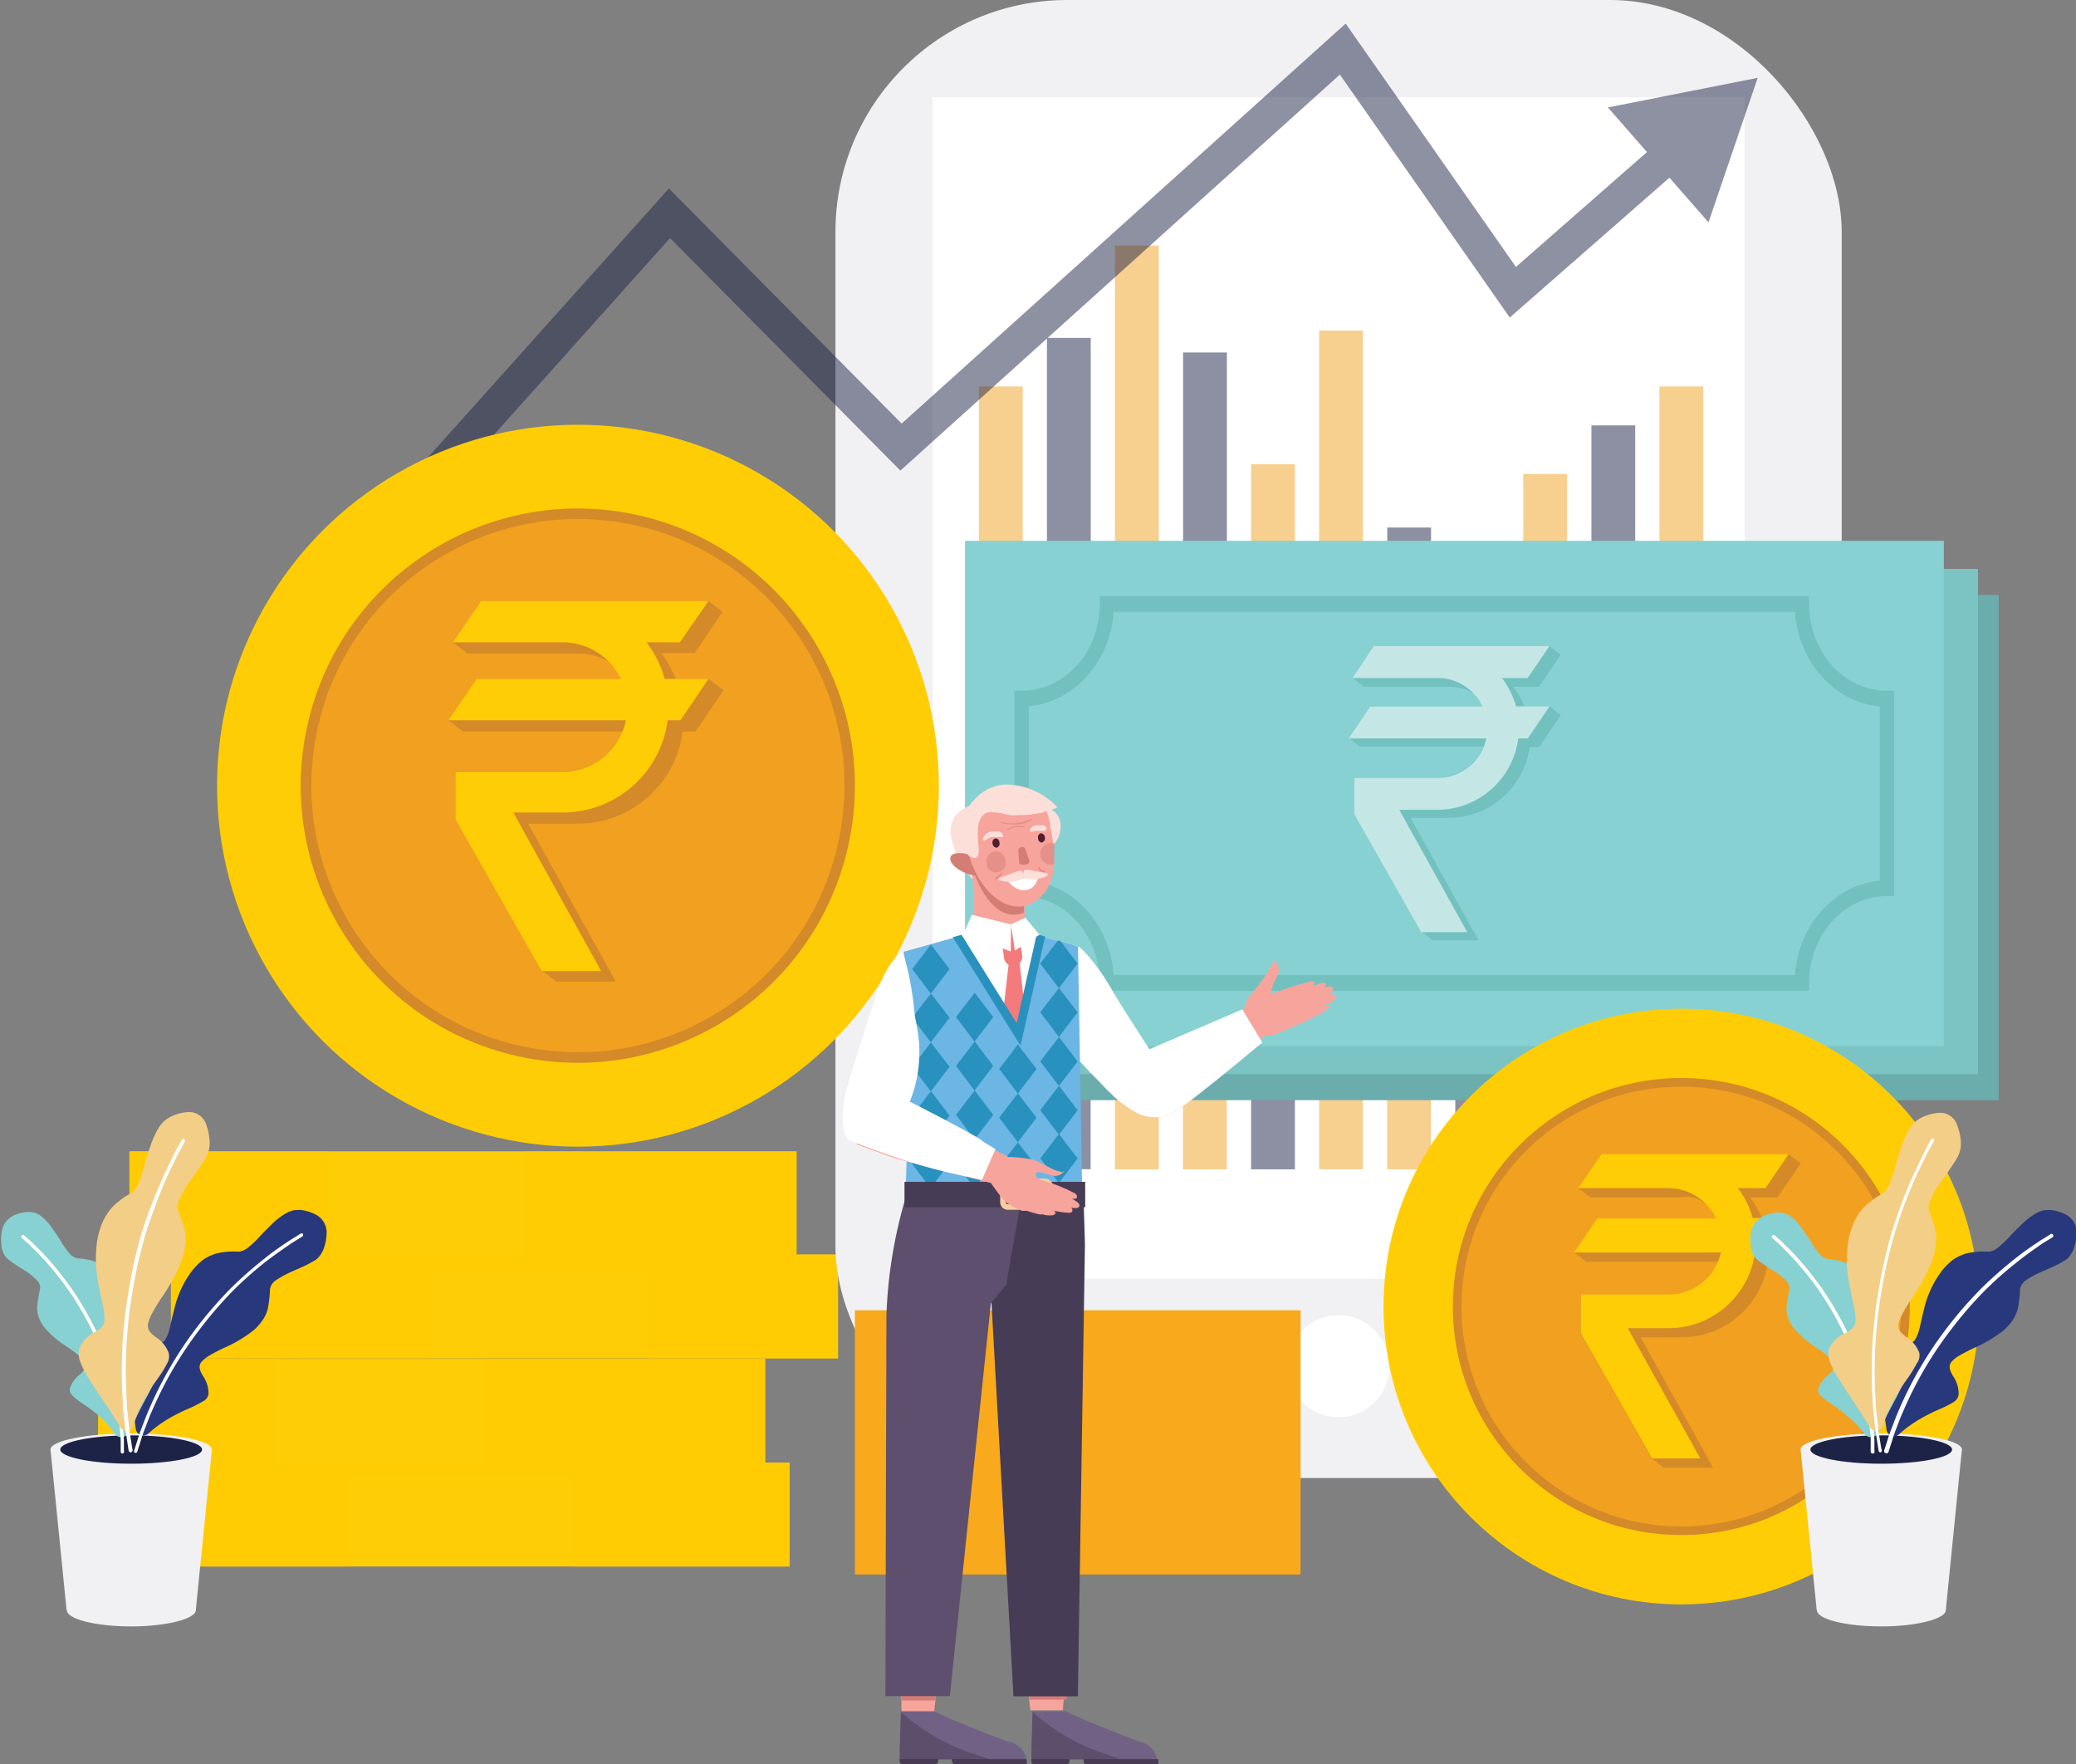 <svg xmlns="http://www.w3.org/2000/svg" viewBox="0 0 161.17 136.94"><rect x="0" y="0" width="161.17" height="136.94" fill="#808080" stroke="none"/><defs><style>.cls-1{isolation:isolate;}.cls-2,.cls-3,.cls-4{fill:#ffcd05;}.cls-18,.cls-3,.cls-4,.cls-7,.cls-8{opacity:0.5;}.cls-3{mix-blend-mode:screen;}.cls-4{mix-blend-mode:multiply;}.cls-5{fill:#f1f1f3;}.cls-6{fill:#fff;}.cls-21,.cls-7{fill:#f1a11f;}.cls-19,.cls-8{fill:#1d2346;}.cls-9{fill:#6bacac;}.cls-10{fill:#5a9997;}.cls-11{fill:#a2c2c0;}.cls-12{fill:#7cc3c3;}.cls-13{fill:#67b0ae;}.cls-14{fill:#b6d9d8;}.cls-15{fill:#88d1d2;}.cls-16{fill:#72c1bf;}.cls-17{fill:#c4e7e6;}.cls-20{fill:#d48a28;}.cls-22{fill:#f8a91c;}.cls-23{fill:#28387c;}.cls-24{fill:#f3ce87;}.cls-25{fill:#fddfd9;}.cls-26{fill:#f7a49d;}.cls-27{fill:#d47d75;}.cls-28{fill:#4f1e30;}.cls-29{fill:#f37b7c;}.cls-30{fill:#6bb6e5;}.cls-31{fill:#f8cd9f;}.cls-32{fill:#2991bd;}.cls-33{fill:#473c56;}.cls-34{fill:#5d4f6d;}.cls-35{fill:#716285;}.cls-36{fill:#473c54;}</style></defs><g class="cls-1"><g id="Layer_2" data-name="Layer 2"><g id="Layer_1-2" data-name="Layer 1"><rect class="cls-2" x="9.51" y="113.53" width="51.79" height="8.07"/><rect class="cls-3" x="9.51" y="113.53" width="17.75" height="8.07"/><rect class="cls-4" x="44.3" y="113.53" width="17" height="8.07"/><rect class="cls-2" x="7.62" y="105.48" width="51.79" height="8.07"/><rect class="cls-3" x="7.62" y="105.48" width="13.74" height="8.07"/><rect class="cls-4" x="37.59" y="105.48" width="21.82" height="8.07"/><rect class="cls-2" x="13.27" y="97.38" width="51.79" height="8.07"/><rect class="cls-3" x="13.27" y="97.38" width="20.25" height="8.07"/><rect class="cls-4" x="50.33" y="97.38" width="14.73" height="8.07"/><rect class="cls-2" x="10.05" y="89.37" width="51.79" height="8.07"/><rect class="cls-3" x="10.05" y="89.37" width="15.43" height="8.07"/><rect class="cls-4" x="40.83" y="89.37" width="21.01" height="8.07"/><rect class="cls-4" x="9.51" y="113.53" width="49.71" height="1.2"/><rect class="cls-4" x="13.27" y="97.44" width="48.57" height="1.25"/><rect class="cls-5" x="64.86" width="78.12" height="114.73" rx="18"/><rect class="cls-6" x="58.07" y="21.89" width="91.71" height="63.03" transform="translate(157.33 -50.52) rotate(90)"/><rect class="cls-7" x="76" y="30" width="3.4" height="20.38"/><rect class="cls-8" x="81.28" y="26.23" width="3.4" height="24.15"/><rect class="cls-7" x="86.56" y="19.06" width="3.4" height="31.32"/><rect class="cls-8" x="91.85" y="27.36" width="3.4" height="23.02"/><rect class="cls-7" x="97.13" y="36.04" width="3.4" height="14.34"/><rect class="cls-7" x="102.41" y="25.66" width="3.4" height="24.72"/><rect class="cls-8" x="107.7" y="40.95" width="3.4" height="9.44"/><rect class="cls-7" x="112.98" y="43.78" width="3.4" height="6.6"/><rect class="cls-7" x="118.26" y="36.8" width="3.4" height="13.59"/><rect class="cls-8" x="123.55" y="33.02" width="3.4" height="17.36"/><rect class="cls-7" x="128.83" y="30" width="3.4" height="20.38"/><rect class="cls-7" x="128.83" y="70.39" width="3.4" height="20.38" transform="translate(261.06 161.15) rotate(180)"/><rect class="cls-8" x="123.55" y="66.61" width="3.4" height="24.15" transform="translate(250.49 157.38) rotate(180)"/><rect class="cls-7" x="118.26" y="59.44" width="3.4" height="31.32" transform="translate(239.93 150.21) rotate(180)"/><rect class="cls-8" x="112.98" y="67.74" width="3.4" height="23.02" transform="translate(229.36 158.51) rotate(180)"/><rect class="cls-7" x="107.7" y="76.42" width="3.4" height="14.34" transform="translate(218.79 167.19) rotate(180)"/><rect class="cls-7" x="102.41" y="66.05" width="3.4" height="24.72" transform="translate(208.22 156.81) rotate(180)"/><rect class="cls-8" x="97.13" y="81.33" width="3.4" height="9.44" transform="translate(197.66 172.1) rotate(180)"/><rect class="cls-7" x="91.85" y="84.16" width="3.4" height="6.6" transform="translate(187.09 174.93) rotate(180)"/><rect class="cls-7" x="86.56" y="77.18" width="3.4" height="13.59" transform="translate(176.52 167.95) rotate(180)"/><rect class="cls-8" x="81.28" y="73.41" width="3.4" height="17.36" transform="translate(165.95 164.17) rotate(180)"/><rect class="cls-7" x="76" y="70.39" width="3.4" height="20.38" transform="translate(155.39 161.15) rotate(180)"/><circle class="cls-6" cx="103.92" cy="106.05" r="3.96"/><rect class="cls-9" x="79.18" y="46.18" width="75.99" height="39.22"/><path class="cls-10" d="M144.71,81.11H89.64V80.5c0-3.72-2.72-6.74-6.06-6.74H83V57.82h.55c3.34,0,6.06-3,6.06-6.74v-.61h55.07v.61c0,3.72,2.71,6.74,6,6.74h.55V73.76h-.55c-3.34,0-6,3-6,6.74Zm-54-1.23h52.91c.26-3.9,3.07-7,6.58-7.33V59c-3.51-.3-6.32-3.43-6.58-7.34H90.72c-.27,3.91-3.08,7-6.59,7.34V72.55C87.64,72.85,90.45,76,90.72,79.88Z"/><path class="cls-10" d="M124.55,59h-1.94a6.18,6.18,0,0,0-.87-1.52h2L125.43,55l-.88-.67H110.91l-1.69,2.48.88.68h6.61a3.8,3.8,0,0,1,1.87.48,3.86,3.86,0,0,1,.74,1h-8.71l-1.7,2.48.89.68h9.6a3.87,3.87,0,0,1-3.57,2.39h-6.46v2.84l5.19,9.14.89.67H119l-5.28-9.5h3A6.34,6.34,0,0,0,123,62.19h.73l1.69-2.49Z"/><path class="cls-11" d="M120.86,56.83h2l1.69-2.48H110.91l-1.69,2.48h6.61a3.88,3.88,0,0,1,3.49,2.2h-8.71l-1.7,2.48h10.7a3.87,3.87,0,0,1-3.78,3.07h-6.46v2.84l5.19,9.14h3.57l-5.28-9.5h3a6.35,6.35,0,0,0,6.24-5.55h.74L124.55,59H122A6.3,6.3,0,0,0,120.86,56.83Z"/><rect class="cls-12" x="77.57" y="44.16" width="75.99" height="39.22"/><path class="cls-13" d="M143.1,79.09H88v-.61c0-3.72-2.72-6.74-6.06-6.74h-.55V55.8H82c3.34,0,6.06-3,6.06-6.74v-.61H143.1v.61c0,3.72,2.72,6.74,6.06,6.74h.55V71.74h-.55c-3.34,0-6.06,3-6.06,6.74Zm-54-1.22H142c.27-3.91,3.08-7,6.59-7.34V57c-3.51-.3-6.32-3.43-6.59-7.33H89.12c-.27,3.9-3.08,7-6.59,7.33V70.53C86,70.83,88.85,74,89.12,77.87Z"/><path class="cls-13" d="M122.94,57H121a6.18,6.18,0,0,0-.87-1.52h2L123.83,53l-.89-.67H109.3l-1.69,2.48.88.68h6.61A3.8,3.8,0,0,1,117,56a3.86,3.86,0,0,1,.74,1H109l-1.69,2.48.88.68h9.61a3.88,3.88,0,0,1-3.58,2.39h-6.45V65.4l5.2,9.14.88.67h3.57l-5.28-9.5h3a6.33,6.33,0,0,0,6.24-5.54h.74l1.69-2.48Z"/><path class="cls-14" d="M119.25,54.81h2l1.69-2.48H109.3l-1.69,2.48h6.61a3.88,3.88,0,0,1,3.49,2.2H109l-1.69,2.48H118a3.87,3.87,0,0,1-3.79,3.07h-6.45V65.4l5.2,9.14h3.56L111.24,65h3a6.36,6.36,0,0,0,6.24-5.55h.73L122.94,57h-2.59A6.5,6.5,0,0,0,119.25,54.81Z"/><rect class="cls-15" x="74.92" y="41.98" width="75.99" height="39.22"/><path class="cls-16" d="M140.45,76.91H85.38V76.3c0-3.72-2.72-6.74-6.06-6.74h-.55V53.62h.55c3.34,0,6.06-3,6.06-6.74v-.61h55.07v.61c0,3.72,2.71,6.74,6.05,6.74h.55V69.56h-.55c-3.34,0-6.05,3-6.05,6.74Zm-54-1.22h52.9c.27-3.91,3.08-7,6.59-7.33V54.83c-3.51-.3-6.32-3.43-6.59-7.33H86.46c-.27,3.9-3.08,7-6.59,7.33V68.36C83.38,68.65,86.19,71.78,86.46,75.69Z"/><path class="cls-16" d="M120.29,54.83h-1.94a6.18,6.18,0,0,0-.87-1.52h2l1.69-2.49-.88-.67H106.65L105,52.63l.88.68h6.61a3.82,3.82,0,0,1,1.87.48,3.76,3.76,0,0,1,.73,1h-8.71l-1.69,2.49.89.67h9.6a3.87,3.87,0,0,1-3.58,2.39h-6.45v2.84l5.19,9.14.89.67h3.56l-5.28-9.5h3A6.35,6.35,0,0,0,118.75,58h.73l1.69-2.48Z"/><path class="cls-17" d="M116.6,52.63h2l1.69-2.48H106.65L105,52.63h6.6a3.86,3.86,0,0,1,3.49,2.2h-8.71l-1.69,2.49h10.7a3.86,3.86,0,0,1-3.79,3.06h-6.45v2.84l5.19,9.14h3.57l-5.28-9.5h3a6.35,6.35,0,0,0,6.24-5.54h.74l1.69-2.49h-2.6A6.48,6.48,0,0,0,116.6,52.63Z"/><g class="cls-18"><polygon class="cls-19" points="25.25 48.37 23.28 46.6 51.93 14.63 70 32.88 104.47 1.83 117.69 20.72 129.17 10.66 130.91 12.65 117.21 24.65 104.02 5.79 69.9 36.53 52.02 18.48 25.25 48.37"/><polygon class="cls-19" points="132.64 17.26 136.46 6.04 124.83 8.34 132.64 17.26"/></g><circle class="cls-2" cx="130.53" cy="101.42" r="23.12"/><circle class="cls-20" cx="130.53" cy="101.42" r="17.74"/><circle class="cls-21" cx="130.53" cy="101.42" r="17.07"/><path class="cls-20" d="M138.86,94.58h-2.07a6.56,6.56,0,0,0-.93-1.63H138l1.8-2.65-.94-.71H124.33l-1.81,2.64.94.72h7a2.46,2.46,0,0,1,2.77,1.63H124l-1.8,2.64.94.72h10.24a4.13,4.13,0,0,1-3.81,2.54h-6.88v3l5.54,9.73.94.72H133l-5.63-10.12h3.24a6.77,6.77,0,0,0,6.65-5.9H138l1.8-2.65Z"/><path class="cls-2" d="M134.92,92.23h2.14l1.8-2.64H124.33l-1.81,2.64h7a4.11,4.11,0,0,1,3.71,2.35H124l-1.8,2.64h11.4a4.13,4.13,0,0,1-4,3.26h-6.88v3l5.54,9.73H132l-5.63-10.11h3.24a6.77,6.77,0,0,0,6.64-5.91h.79l1.8-2.64h-2.77A6.65,6.65,0,0,0,134.92,92.23Z"/><rect class="cls-22" x="66.37" y="101.71" width="34.6" height="20.51"/><circle class="cls-2" cx="44.87" cy="60.99" r="28.02"/><circle class="cls-20" cx="44.87" cy="60.99" r="21.51" transform="translate(-24.43 91.52) rotate(-77.44)"/><circle class="cls-21" cx="44.87" cy="60.99" r="20.69" transform="translate(-24.64 91.02) rotate(-77.03)"/><path class="cls-20" d="M55,52.7H52.45a8.16,8.16,0,0,0-1.12-2h2.59l2.18-3.2L55,46.66H37.35l-2.19,3.2,1.14.87h8.54a5,5,0,0,1,2.41.62,5.07,5.07,0,0,1,1,1.35H37l-2.19,3.21,1.14.87h12.4a5,5,0,0,1-4.61,3.08H35.36v3.67l6.7,11.8,1.15.87h4.6L41,63.94h3.92A8.21,8.21,0,0,0,53,56.78h1l2.18-3.21Z"/><path class="cls-2" d="M50.19,49.86h2.59L55,46.66H37.35l-2.19,3.2H43.7a5,5,0,0,1,4.5,2.84H37l-2.19,3.21H48.59a5,5,0,0,1-4.89,4H35.36v3.67l6.7,11.8h4.61L39.85,63.07h3.92a8.21,8.21,0,0,0,8.06-7.16h1L55,52.7H51.6A8.22,8.22,0,0,0,50.19,49.86Z"/><polygon class="cls-5" points="15.2 125 5.17 125 3.92 112.52 16.45 112.52 15.2 125"/><path class="cls-5" d="M16.45,112.52c0-.69-2.81-1.25-6.27-1.25s-6.26.56-6.26,1.25,2.81,1.26,6.26,1.26S16.45,113.21,16.45,112.52Z"/><path class="cls-19" d="M15.69,112.52c0-.6-2.47-1.1-5.51-1.1s-5.5.5-5.5,1.1,2.47,1.1,5.5,1.1S15.69,113.13,15.69,112.52Z"/><path class="cls-5" d="M15.2,125c0-.69-2.25-1.25-5-1.25s-5,.56-5,1.25,2.25,1.25,5,1.25S15.2,125.65,15.2,125Z"/><path class="cls-23" d="M16.19,108.21a2.42,2.42,0,0,0-.43-1.4c-.22-.38-.39-.71-.14-1.07a2.37,2.37,0,0,1,.68-.54c.3-.18.67-.37,1.07-.56a10.39,10.39,0,0,0,2.32-1.38,3.93,3.93,0,0,0,.74-.85,2.67,2.67,0,0,0,.36-.82,9.43,9.43,0,0,0,.17-1.52,1,1,0,0,1,.43-.67,7,7,0,0,1,1-.57c.37-.18.77-.34,1.14-.51a8.16,8.16,0,0,0,1-.54,1.6,1.6,0,0,0,.37-.41,1.89,1.89,0,0,0,.24-.47,3.76,3.76,0,0,0,.21-1.06,1.56,1.56,0,0,0-.82-1.55,3.39,3.39,0,0,0-1.06-.35,2.41,2.41,0,0,0-.6,0,1.87,1.87,0,0,0-.59.2,5,5,0,0,0-1.05.77c-.35.33-.69.67-1,1a7.21,7.21,0,0,1-.9.87,1.39,1.39,0,0,1-.8.38,5.91,5.91,0,0,0-1.69.13,3.68,3.68,0,0,0-1,.45,5,5,0,0,0-1,1,7.84,7.84,0,0,0-1.32,2.94c-.14.48-.23.94-.32,1.33a3.13,3.13,0,0,1-.33.91c-.24.43-.62.43-1.08.43a2.16,2.16,0,0,0-1.55.47,1.24,1.24,0,0,0-.36.84A6.36,6.36,0,0,0,9.89,107c.06.54.19,1.15.31,1.8s.25,1.37.34,2.1a.59.59,0,0,0,1,.36,9.41,9.41,0,0,1,1.64-1.19,14.63,14.63,0,0,1,1.49-.74,8.49,8.49,0,0,0,1.06-.54A.78.78,0,0,0,16.19,108.21Z"/><path class="cls-6" d="M10.5,112.78a.14.14,0,0,1-.08-.19l.28-.88c.08-.29.2-.62.35-1s.3-.82.51-1.28A29.79,29.79,0,0,1,15.31,103a33.31,33.31,0,0,1,2.61-3,31,31,0,0,1,2.6-2.29c.78-.64,1.49-1.1,2-1.44l.79-.49a.15.15,0,0,1,.21,0,.16.16,0,0,1-.06.21l-.78.48c-.48.34-1.18.8-2,1.43a28.72,28.72,0,0,0-2.57,2.27,31.2,31.2,0,0,0-2.59,3,29.62,29.62,0,0,0-3.71,6.33c-.21.46-.36.89-.51,1.27s-.27.71-.35,1l-.28.87A.15.15,0,0,1,10.5,112.78Z"/><path class="cls-15" d="M12,105.92a2,2,0,0,0-1.36-.71c-.44-.08-.8-.15-.92-.57a2.7,2.7,0,0,1-.08-.87c0-.36.05-.79,0-1.25a6.53,6.53,0,0,0-.53-2.89,4,4,0,0,0-.73-1A3,3,0,0,0,7.58,98,5.2,5.2,0,0,0,6,97.68a1.18,1.18,0,0,1-.66-.45,5.56,5.56,0,0,1-.64-.93c-.22-.35-.47-.71-.72-1.06a3.6,3.6,0,0,0-.39-.47,2.89,2.89,0,0,0-.42-.38,1.38,1.38,0,0,0-.5-.25,2,2,0,0,0-.55-.06,3.44,3.44,0,0,0-1,.24,1.72,1.72,0,0,0-1,1.39,3.86,3.86,0,0,0,0,1,1.7,1.7,0,0,0,.11.47,1.11,1.11,0,0,0,.24.41,2.67,2.67,0,0,0,.35.31l.42.29c.29.2.62.38.91.58a4.74,4.74,0,0,1,.73.63.78.78,0,0,1,.23.66,9.55,9.55,0,0,0-.22,1.4,2,2,0,0,0,.11.76,2.94,2.94,0,0,0,.46.84,7.84,7.84,0,0,0,1.8,1.52,10.14,10.14,0,0,1,.86.64,2,2,0,0,1,.5.57c.14.36-.11.61-.42.91a2.29,2.29,0,0,0-.79,1.11c0,.2.05.38.26.57a7,7,0,0,0,.86.65,13,13,0,0,1,1.21.92A7.68,7.68,0,0,1,8.9,111.3a.62.62,0,0,0,1.06-.08c.28-.62.62-1.21.89-1.75s.58-1.06.79-1.51a6,6,0,0,0,.45-1.22A1,1,0,0,0,12,105.92Z"/><path class="cls-6" d="M9.51,112.83a.14.14,0,0,1-.14-.14l0-.8a8.9,8.9,0,0,0-.07-.93c0-.36-.07-.76-.14-1.19a22.76,22.76,0,0,0-1.86-6.17,23.57,23.57,0,0,0-1.68-3,23.88,23.88,0,0,0-1.82-2.39C3.2,97.51,2.66,97,2.3,96.64l-.6-.54a.13.13,0,1,1,.18-.2l.61.54c.36.37.91.88,1.49,1.56a24.68,24.68,0,0,1,1.85,2.43,24,24,0,0,1,1.69,3,22.63,22.63,0,0,1,1.88,6.25c.08.44.11.84.15,1.2s.06.68.07.94c0,.52,0,.82,0,.82A.14.14,0,0,1,9.51,112.83Z"/><path class="cls-24" d="M13.09,105a2.51,2.51,0,0,0-1-1.21c-.36-.28-.66-.52-.6-1a3,3,0,0,1,.37-.93c.19-.36.44-.76.72-1.18a13.84,13.84,0,0,0,1.49-2.76,5.2,5.2,0,0,0,.31-1.29,3.86,3.86,0,0,0,0-1A10.93,10.93,0,0,0,13.82,94a1.33,1.33,0,0,1,.11-.91,7.77,7.77,0,0,1,.63-1.13c.26-.4.57-.8.84-1.19l.38-.58a4.44,4.44,0,0,0,.31-.55,1.92,1.92,0,0,0,.17-.61,2.41,2.41,0,0,0,0-.6A4.45,4.45,0,0,0,16,87.26a1.39,1.39,0,0,0-1.47-.93,3.49,3.49,0,0,0-1.16.3,2.43,2.43,0,0,0-.57.35,2.41,2.41,0,0,0-.46.53,5.18,5.18,0,0,0-.33.62,7,7,0,0,0-.3.73c-.17.51-.33,1-.48,1.54a11.5,11.5,0,0,1-.44,1.36,1.89,1.89,0,0,1-.57.83,6.4,6.4,0,0,0-1.49,1.1,4.54,4.54,0,0,0-.68,1,6.17,6.17,0,0,0-.49,1.52,9.77,9.77,0,0,0,.12,3.63c.09.55.22,1.06.31,1.5a4.21,4.21,0,0,1,.12,1.08c0,.57-.37.77-.78,1a2.36,2.36,0,0,0-1.17,1.28,1.59,1.59,0,0,0,.07,1,6.8,6.8,0,0,0,.7,1.36c.3.51.69,1.07,1.1,1.68s.85,1.27,1.28,2a.56.56,0,0,0,1.06-.12,10.84,10.84,0,0,1,.9-2.08c.34-.6.67-1.12,1-1.56a9.34,9.34,0,0,0,.71-1.15A1.08,1.08,0,0,0,13.09,105Z"/><path class="cls-6" d="M10.14,112.74c-.07,0-.14-.06-.16-.16l-.16-1.06c0-.17-.06-.35-.09-.56l-.07-.66c-.05-.47-.11-1-.13-1.58a36.39,36.39,0,0,1,.46-8.54,37.12,37.12,0,0,1,1-4.45A36.08,36.08,0,0,1,12.39,92c.44-1.08.9-1.94,1.19-2.56l.52-.94a.14.14,0,1,1,.24.14l-.51.93c-.29.61-.75,1.47-1.19,2.54s-.91,2.34-1.35,3.72a38.62,38.62,0,0,0-1,4.42,36.28,36.28,0,0,0-.45,8.47c0,.58.08,1.11.13,1.57l.07.66c0,.2.06.39.08.55l.16,1A.17.17,0,0,1,10.14,112.74Z"/><polygon class="cls-5" points="151.06 125 141.04 125 139.79 112.52 152.31 112.52 151.06 125"/><path class="cls-5" d="M152.31,112.52c0-.69-2.8-1.25-6.26-1.25s-6.26.56-6.26,1.25,2.8,1.26,6.26,1.26S152.31,113.21,152.31,112.52Z"/><path class="cls-19" d="M151.55,112.52c0-.6-2.46-1.1-5.5-1.1s-5.5.5-5.5,1.1,2.46,1.1,5.5,1.1S151.55,113.13,151.55,112.52Z"/><path class="cls-5" d="M151.06,125c0-.69-2.24-1.25-5-1.25s-5,.56-5,1.25,2.24,1.25,5,1.25S151.06,125.65,151.06,125Z"/><path class="cls-23" d="M152.06,108.21a2.43,2.43,0,0,0-.44-1.4c-.21-.38-.39-.71-.14-1.07a2.29,2.29,0,0,1,.69-.54c.3-.18.67-.37,1.07-.56a10.39,10.39,0,0,0,2.32-1.38,4.23,4.23,0,0,0,.74-.85,2.9,2.9,0,0,0,.35-.82,8.42,8.42,0,0,0,.17-1.52,1.06,1.06,0,0,1,.44-.67,6.27,6.27,0,0,1,1-.57c.37-.18.78-.34,1.14-.51a7.63,7.63,0,0,0,1-.54,1.4,1.4,0,0,0,.36-.41,1.63,1.63,0,0,0,.25-.47,4.62,4.62,0,0,0,.21-1.06,1.57,1.57,0,0,0-.82-1.55,3.39,3.39,0,0,0-1.06-.35,2.41,2.41,0,0,0-.6,0,1.87,1.87,0,0,0-.59.2,5.06,5.06,0,0,0-1.06.77c-.34.33-.69.67-1,1a8,8,0,0,1-.9.87,1.39,1.39,0,0,1-.81.38,6,6,0,0,0-1.69.13,3.77,3.77,0,0,0-1,.45,4.78,4.78,0,0,0-1,1,7.86,7.86,0,0,0-1.33,2.94c-.13.48-.22.94-.31,1.33a3.45,3.45,0,0,1-.33.91c-.25.43-.63.43-1.09.43a2.13,2.13,0,0,0-1.54.47,1.29,1.29,0,0,0-.37.84,7.05,7.05,0,0,0,.08,1.39c.07.54.19,1.15.31,1.8s.26,1.37.35,2.1a.58.58,0,0,0,1,.36,9.46,9.46,0,0,1,1.65-1.19,14.55,14.55,0,0,1,1.48-.74,8,8,0,0,0,1.07-.54A.8.8,0,0,0,152.06,108.21Z"/><path class="cls-6" d="M146.37,112.78c-.08,0-.11-.1-.09-.19l.28-.88c.09-.29.21-.62.36-1s.3-.82.51-1.28a29.79,29.79,0,0,1,3.75-6.39,31.79,31.79,0,0,1,2.61-3,32.6,32.6,0,0,1,2.59-2.29c.79-.64,1.5-1.1,2-1.44l.79-.49a.14.14,0,0,1,.2,0,.16.16,0,0,1,0,.21l-.79.48c-.47.34-1.17.8-1.95,1.43a28.72,28.72,0,0,0-2.57,2.27,31.2,31.2,0,0,0-2.59,3,29.2,29.2,0,0,0-3.71,6.33c-.21.46-.37.89-.51,1.27a10.24,10.24,0,0,0-.35,1l-.28.87A.16.16,0,0,1,146.37,112.78Z"/><path class="cls-15" d="M147.84,105.92a2,2,0,0,0-1.36-.71c-.44-.08-.8-.15-.93-.57a2.74,2.74,0,0,1-.07-.87c0-.36,0-.79,0-1.25a6.53,6.53,0,0,0-.53-2.89,4,4,0,0,0-.73-1,3,3,0,0,0-.81-.56,5.2,5.2,0,0,0-1.55-.35,1.14,1.14,0,0,1-.66-.45,5.56,5.56,0,0,1-.64-.93c-.23-.35-.47-.71-.72-1.06a3.6,3.6,0,0,0-.39-.47,2.89,2.89,0,0,0-.42-.38,1.38,1.38,0,0,0-.5-.25,2.06,2.06,0,0,0-.55-.06,3.37,3.37,0,0,0-1,.24,1.71,1.71,0,0,0-1.06,1.39,4.34,4.34,0,0,0,0,1,1.71,1.71,0,0,0,.12.47,1,1,0,0,0,.24.41,2.15,2.15,0,0,0,.35.31l.42.29c.28.2.61.38.9.58a4.85,4.85,0,0,1,.74.63.81.81,0,0,1,.23.66,9.55,9.55,0,0,0-.22,1.4,2,2,0,0,0,.11.76,2.52,2.52,0,0,0,.46.84A8,8,0,0,0,141,104.6a8.75,8.75,0,0,1,.86.64,2.09,2.09,0,0,1,.51.57c.14.36-.11.61-.42.91a2.37,2.37,0,0,0-.8,1.11.62.62,0,0,0,.26.57,9,9,0,0,0,.86.65,11.78,11.78,0,0,1,1.21.92,7.32,7.32,0,0,1,1.26,1.33.63.63,0,0,0,1.07-.08c.28-.62.61-1.21.89-1.75s.58-1.06.78-1.51a6.12,6.12,0,0,0,.46-1.22A1,1,0,0,0,147.84,105.92Z"/><path class="cls-6" d="M145.38,112.83a.15.15,0,0,1-.15-.14l0-.8c0-.26,0-.57-.06-.93s-.07-.76-.15-1.19a22.56,22.56,0,0,0-5.36-11.58c-.57-.68-1.11-1.18-1.46-1.55l-.61-.54a.14.14,0,0,1,0-.19.13.13,0,0,1,.2,0l.61.54c.36.37.91.88,1.48,1.56a23.22,23.22,0,0,1,1.85,2.43,24.06,24.06,0,0,1,1.7,3,23,23,0,0,1,1.88,6.25,12,12,0,0,1,.14,1.2,9.27,9.27,0,0,1,.07.94c0,.52,0,.82,0,.82A.13.13,0,0,1,145.38,112.83Z"/><path class="cls-24" d="M149,105a2.51,2.51,0,0,0-1-1.21c-.37-.28-.67-.52-.61-1a3.31,3.31,0,0,1,.38-.93,11.74,11.74,0,0,1,.72-1.18,14.37,14.37,0,0,0,1.49-2.76,5.14,5.14,0,0,0,.3-1.29,3.17,3.17,0,0,0,0-1,9.85,9.85,0,0,0-.51-1.61,1.33,1.33,0,0,1,.11-.91,7.9,7.9,0,0,1,.64-1.13c.26-.4.57-.8.83-1.19l.39-.58a4.44,4.44,0,0,0,.31-.55,2.22,2.22,0,0,0,.17-.61,3,3,0,0,0,0-.6,4.92,4.92,0,0,0-.28-1.13,1.39,1.39,0,0,0-1.48-.93,3.5,3.5,0,0,0-1.15.3,2.43,2.43,0,0,0-.57.35,2.17,2.17,0,0,0-.46.53c-.12.19-.23.4-.34.62a5.29,5.29,0,0,0-.29.73c-.17.51-.34,1-.48,1.54a9.85,9.85,0,0,1-.45,1.36,1.74,1.74,0,0,1-.57.83,6.57,6.57,0,0,0-1.48,1.1,4.54,4.54,0,0,0-.68,1,6.17,6.17,0,0,0-.49,1.52,9.56,9.56,0,0,0,.12,3.63c.09.55.22,1.06.31,1.5a4.21,4.21,0,0,1,.12,1.08c0,.57-.37.77-.78,1A2.36,2.36,0,0,0,142,104.7a1.58,1.58,0,0,0,.06,1,7.48,7.48,0,0,0,.71,1.36c.29.51.69,1.07,1.09,1.68s.86,1.27,1.28,2a.56.56,0,0,0,1.06-.12,10.84,10.84,0,0,1,.91-2.08c.34-.6.67-1.12,1-1.56a10.47,10.47,0,0,0,.7-1.15A1,1,0,0,0,149,105Z"/><path class="cls-6" d="M146,112.74a.16.16,0,0,1-.16-.16l-.17-1.06c0-.17-.06-.35-.08-.56l-.07-.66c-.05-.47-.11-1-.14-1.58a36.94,36.94,0,0,1,.46-8.54,41.41,41.41,0,0,1,1-4.45c.44-1.39.9-2.68,1.36-3.75s.9-1.94,1.2-2.56.51-.94.51-.94a.18.18,0,0,1,.21-.09.18.18,0,0,1,0,.23l-.52.93c-.29.61-.74,1.47-1.18,2.54a37.91,37.91,0,0,0-1.35,3.72,38.62,38.62,0,0,0-1,4.42,36.33,36.33,0,0,0-.46,8.47c0,.58.09,1.11.14,1.57l.07.66c0,.2.05.39.08.55l.16,1A.17.17,0,0,1,146,112.74Z"/><path class="cls-25" d="M75.87,62.38s-2.17.32-2.07,2.29a6.33,6.33,0,0,0,1.75,3.62l.21-2.63Z"/><path class="cls-25" d="M81.84,65.51l0,0a2.87,2.87,0,0,1-.25.3l-.07-.36-.25-1.18h0L81,63.14l-.09-.46v0l.22,0h0a1.41,1.41,0,0,1,1.19,1.13A2.16,2.16,0,0,1,81.84,65.51Z"/><path class="cls-26" d="M81.25,63,75.5,65.29l-.58.23h0A4.1,4.1,0,0,1,75,63.12l.12-.27a3.49,3.49,0,0,1,3.73-1.75A3.16,3.16,0,0,1,81,62.45l.1.17.08.21Z"/><path class="cls-26" d="M80.7,73.1a1.1,1.1,0,0,1,.37,1.63l0,0c-.51.68-1.71,1.66-4.21,1a5.88,5.88,0,0,1-2-1A1.1,1.1,0,0,1,74.89,73a1.45,1.45,0,0,0,.6-.67,24.44,24.44,0,0,0,0-4.24c0-.45-.13-1.35-.13-1.35l4.19,2.11s0,1.11,0,2c0,.53,0,.82,0,.94C79.55,72.34,80.14,72.8,80.7,73.1Z"/><path class="cls-27" d="M76.78,67.69c-.15.37-.94.42-1.77.1s-1.33-.85-1.22-1.25.94-.42,1.76-.1S76.93,67.31,76.78,67.69Z"/><path class="cls-27" d="M79.5,68.85s0,1.11,0,2a2.09,2.09,0,0,1-.86.16c-2.17-.1-3.19-3.77-3.19-3.77Z"/><path class="cls-26" d="M81.84,66.55l0,.28s0,.11,0,.16,0,.08,0,.12v0a4,4,0,0,1-.09.48,1.16,1.16,0,0,1,0,.18c0,.07,0,.13-.05.2a3.12,3.12,0,0,1-2.11,2.36h-.07c-1.34.27-2.76-.73-3.66-2.39-.06-.1-.11-.2-.16-.3l-.07-.16h0c-.07-.15-.13-.29-.19-.44s-.17-.5-.25-.77v-.07a0,0,0,0,1,0,0c0-.11-.06-.22-.08-.33s0-.24-.07-.36h0a7.9,7.9,0,0,0,.27-1.19c0-.11,0-.22.08-.32a2.36,2.36,0,0,1,.2-.5,2,2,0,0,1,.38-.47c.85-.8,2.24-.71,3.53-.61a5.62,5.62,0,0,0,1.61,0l.1.17,0,.06.06.15s0,.08,0,.12l0,.09c.09.28.18.58.26.87v0a.43.43,0,0,1,0,.11s0,.11,0,.16.06.25.08.35c.06.31.11.62.14.92v.06h0a4.15,4.15,0,0,1,0,.49Z"/><path class="cls-27" d="M79.45,67.11l.24,0a.27.27,0,0,0,.22-.31l-.31-.92a.25.25,0,0,0-.31-.12h0a.29.29,0,0,0-.24.26l.08,1C79.14,67.08,79.29,67.15,79.45,67.11Z"/><path class="cls-28" d="M77.06,65.49a.33.33,0,0,0,.33.31.33.33,0,0,0,.2-.4c0-.2-.18-.34-.32-.31S77,65.29,77.06,65.49Z"/><path class="cls-25" d="M77.83,64.73a.28.28,0,0,0-.06-.06.62.62,0,0,0-.19-.12l-.14,0a.45.45,0,0,0-.16,0,.6.6,0,0,0-.19,0,.58.58,0,0,0-.18,0,.67.67,0,0,0-.18.07l-.15.1-.12.12-.08.12a.3.3,0,0,0-.06.11l0,.09a.24.24,0,0,0,0,.08l.07,0,.07,0a.33.33,0,0,1,.1-.06l.11-.07.12-.07.13-.06.13,0a.7.7,0,0,1,.14,0l.14,0h.55Z"/><path class="cls-25" d="M81.25,64.31l0-.06a.69.69,0,0,0-.15-.13l-.11-.06-.14,0-.16,0a.49.49,0,0,0-.17,0l-.16,0-.14.07-.12.09-.08.1a.24.24,0,0,0-.06.09.25.25,0,0,0,0,.07l0,.07.07,0,.07,0,.09,0,.1-.05.11,0,.12,0,.12,0,.12,0H81l.17,0Z"/><path class="cls-28" d="M80.59,65.07c0,.19.15.34.3.33a.33.33,0,0,0,.23-.39.34.34,0,0,0-.31-.33A.32.32,0,0,0,80.59,65.07Z"/><path class="cls-6" d="M80.63,67.94A4.31,4.31,0,0,1,78,68s.53,1.12,1.52,1.1S80.63,67.94,80.63,67.94Z"/><path class="cls-25" d="M75.55,66.58a1.18,1.18,0,0,1-.51-.32L75,65.89l-.06-.36c.1-.11.18-.93.36-1.55l0,0a1.69,1.69,0,0,0,.62.43v.08C75.87,65.55,76.26,66.76,75.55,66.58Z"/><path class="cls-25" d="M77.64,68.35a2.61,2.61,0,0,0,1.82-.16s0-.62-.26-.6-1,.37-1.57.54A.11.11,0,0,0,77.64,68.35Z"/><path class="cls-25" d="M81.28,68a2.62,2.62,0,0,1-1.82.16s-.13-.62.15-.64,1.09.18,1.64.26A.12.12,0,0,1,81.28,68Z"/><path class="cls-25" d="M75.89,64.44l-.39.85-.43.92s0,0,0-.06a3.39,3.39,0,0,1-.14-2.93l.18-.37A1.24,1.24,0,0,0,75.25,64l0,0A1.69,1.69,0,0,0,75.89,64.44Z"/><path class="cls-25" d="M81.17,62.83h0c-.7-.56-1.32.34-2.16.44s-1-.21-2.13-.22-1,2-1,2l-.7-.76h0A3.84,3.84,0,0,1,75,63.12l.12-.27a3.49,3.49,0,0,1,3.73-1.75A3.16,3.16,0,0,1,81,62.45l.1.17Z"/><g class="cls-18"><path class="cls-27" d="M78.68,64a4.55,4.55,0,0,1-1-.12l0-.09a3.38,3.38,0,0,0,2.39-.24l.06.08A2.51,2.51,0,0,1,78.68,64Z"/><path class="cls-27" d="M78.22,64.46l-.06-.08a1.81,1.81,0,0,1,1.39-.22l0,.09A1.66,1.66,0,0,0,78.22,64.46Z"/></g><path class="cls-27" d="M77.26,68.26l0-.09a.85.85,0,0,0,.42-.38l.08,0A1,1,0,0,1,77.26,68.26Z"/><path class="cls-27" d="M81.14,67.68a.52.52,0,0,1-.53-.34l.09,0,0,0,0,0a.44.44,0,0,0,.44.28Z"/><path class="cls-25" d="M78.34,63.21a7.23,7.23,0,0,0,3.76-.53,5.51,5.51,0,0,0-3.91-1.78c-2.46,0-3.48,2.6-3.48,2.6l.56.51,1.3-1.15Z"/><g class="cls-18"><path class="cls-27" d="M76.57,67a.76.76,0,1,0,1.49-.25.76.76,0,0,0-.87-.65A.78.78,0,0,0,76.57,67Z"/></g><g class="cls-18"><path class="cls-27" d="M81.84,66.55l0,.28s0,.11,0,.16,0,.08,0,.12l-.11,0a.84.84,0,0,1-.27-1.66.72.72,0,0,1,.41,0h0a4.15,4.15,0,0,1,0,.49Z"/></g><path class="cls-26" d="M96.48,79.23a3.08,3.08,0,0,1,.15-1.09A3.14,3.14,0,0,1,97.27,77a12.93,12.93,0,0,0,1.66-2.45.93.93,0,0,1,.21,1.21c-.22.49-.66,1.45-.41,1.39h0a25.12,25.12,0,0,1,3.15-1,.2.2,0,0,1,.17.09c0,.1-.08.23-.08.23l.07,0,.1,0h0c.26-.11.66-.26.77-.13s-.09.35-.1.36l.14-.07h0l0,0c.18-.06.42-.11.5,0a.26.26,0,0,1,0,.24h0a.25.25,0,0,1,0,.07,1,1,0,0,1-.33.25,2.84,2.84,0,0,1,.31,0,.51.51,0,0,1,.3.09h0a.11.11,0,0,1,0,.09c0,.2-.23.37-.49.5h0l-.09,0-.38.15-.06,0h.32c.08,0,.15,0,.17.1.13.38-3.71,2-4.36,2.23a1.62,1.62,0,0,1-.86,0L97,79.69l-.45-.25S96.49,79.36,96.48,79.23Z"/><path class="cls-6" d="M82.49,80.15c.21,1.28,2,2.91,3.09,4.07.16.17.32.34.49.5l.33.31.29.26.12.11a8.93,8.93,0,0,0,1.35.93,3.18,3.18,0,0,0,.32.16c.3-.8,1.39-4,1.35-4.11l-.19-.3c-.11-.16-.25-.39-.42-.65-.82-1.3-2.17-3.33-2.9-4.6A16.44,16.44,0,0,0,85.12,75c-.59-.78-1.26-1.6-1.66-1.61C83.46,73.43,82.4,79.58,82.49,80.15Z"/><path class="cls-26" d="M86.69,85.29l.12.11a8.93,8.93,0,0,0,1.35.93,3,3,0,0,0,3.32-.2l.17-.12h0c1.47-1.07,4.81-4,6.22-5.31l.37-.34.28-.25-1-1.92-.53.27-.33.16-.11,0-6.82,3.4,0,0-.08,0-.21.07-1.11.4A2.94,2.94,0,0,0,86.69,85.29Z"/><path class="cls-6" d="M69.84,97.21s14-.15,14-.15l-.15-23.6-1.36-.41-.19,0-1-.3-.33-.1-.32-.1-.76-.22s-4.42.12-4.42.1l-.66.18-.33.1-.24.07-4,1.12v.08h0c.05.8.32,6.62.49,10.65.09,2.17.15,3.82.15,3.89,0,.32-.2,1.87-.38,3.58C70.13,94.47,69.84,97.21,69.84,97.21Z"/><path class="cls-6" d="M86.4,85.05l.41.35a8.93,8.93,0,0,0,1.35.93,3,3,0,0,0,3.32-.2l.17-.12h0C93.53,84.67,98,80.92,98,80.92l-.14-.23L97.44,80l-.82-1.36-.08-.13-.09-.16-7.2,3.09,0,0-1.93,1L86.4,85Z"/><path class="cls-29" d="M78.36,71.87l-.6,1.2.19,1.3a.71.71,0,0,0,.87.59h0a.73.73,0,0,0,.54-.81l-.2-1.22Z"/><polygon class="cls-29" points="79.1 74.23 80.43 86.03 78.86 89.95 77.01 86.2 78.37 74.28 79.1 74.23"/><path class="cls-30" d="M70.11,73.85a.73.73,0,0,1,0,.08h0A23.36,23.36,0,0,1,71,78.71c0,.21,0,.42,0,.64h0a11.32,11.32,0,0,1-.42,3.86l0,1.37-.26,7.47h0l1.69,0h.32l3-.07h.46l2.66-.05.93,0L84,91.77l-.31-18.31-1.36-.41-.19,0-1-.3-.33-.1-1.73,7.7-4.76-7.64-.24.07-4,1.12Z"/><path class="cls-31" d="M80.57,92.92h.94v-.43h-.94a.22.22,0,0,0-.22.21h0A.22.22,0,0,0,80.57,92.92Z"/><polygon class="cls-32" points="82.21 76.69 80.76 78.58 82.21 80.49 83.66 78.58 82.21 76.69"/><polygon class="cls-32" points="82.33 73.05 83.66 74.8 82.22 76.69 82.21 76.71 82.2 76.7 80.76 74.8 82.14 73 82.33 73.05"/><polygon class="cls-32" points="82.21 84.28 80.76 86.18 82.21 88.09 83.66 86.18 82.21 84.28"/><polygon class="cls-32" points="82.21 88.02 80.76 89.92 82.21 91.83 83.66 89.92 82.21 88.02"/><polygon class="cls-32" points="82.21 80.5 80.76 82.39 82.21 84.3 83.66 82.39 82.21 80.5"/><polygon class="cls-32" points="72.27 77.11 70.82 79 72.26 80.91 73.72 79 72.27 77.11"/><polygon class="cls-32" points="72.27 73.32 70.82 75.22 72.26 77.13 73.72 75.22 72.27 73.32"/><polygon class="cls-32" points="72.27 84.7 70.82 86.6 72.26 88.51 73.72 86.6 72.27 84.7"/><polygon class="cls-32" points="72.24 88.42 70.79 90.32 72.24 92.23 73.69 90.32 72.24 88.42"/><polygon class="cls-32" points="72.27 80.92 70.82 82.81 72.26 84.72 73.72 82.81 72.27 80.92"/><polygon class="cls-32" points="75.67 80.84 74.22 82.74 75.66 84.65 77.11 82.74 75.67 80.84"/><polygon class="cls-32" points="75.67 77.06 74.22 78.95 75.66 80.86 77.11 78.95 75.67 77.06"/><polygon class="cls-32" points="75.67 88.44 74.22 90.33 75.66 92.24 77.11 90.33 75.67 88.44"/><polygon class="cls-32" points="75.67 84.65 74.22 86.54 75.66 88.45 77.11 86.54 75.67 84.65"/><polygon class="cls-32" points="79.02 84.87 77.57 86.76 79.02 88.67 80.47 86.76 79.02 84.87"/><polygon class="cls-32" points="79.02 81.08 77.57 82.98 79.02 84.89 80.47 82.98 79.02 81.08"/><polygon class="cls-32" points="79.02 92.46 77.57 94.36 79.02 96.27 80.47 94.36 79.02 92.46"/><polygon class="cls-32" points="79.02 88.68 77.57 90.57 79.02 92.48 80.47 90.57 79.02 88.68"/><path class="cls-26" d="M79.68,128.37l0,.25c0,.26.05.5.08.73s0,.46.07.67l0,.21a1.23,1.23,0,0,0,0,.2l0,.31,0,.27s0,0,0,0,0,.1,0,.15h0c0,.17,0,.33.06.48v0c0,.05,0,.09,0,.13h0a.49.49,0,0,1,0,.12v0c.06.55.1.86.1.87l2.53,0s0-.37.08-.9c.11-1.17.3-3.09.33-3.51v-.15Z"/><path class="cls-27" d="M79.28,124.7c.14,1.33.28,2.59.4,3.67l0,.25c0,.26.05.5.08.73s0,.46.07.67l0,.21a1.23,1.23,0,0,0,0,.2l0,.31q0,.15,0,.27s0,0,0,0,0,.1,0,.15h0c0,.22.05.4.07.53s0,.1,0,.13h0a.57.57,0,0,1,0,.12v0H82.8c.11-1.17.3-3.09.33-3.51v-.18c0-.08,0-.16,0-.25h0c0-.1,0-.21,0-.32a.86.86,0,0,1,0-.16c0-.11,0-.22,0-.33s0-.23,0-.35v-.18c0-.21,0-.44,0-.67a1.48,1.48,0,0,0,0-.21c0-.07,0-.14,0-.21l0-.66c0-.1,0-.19,0-.29Z"/><path class="cls-33" d="M76.17,99.72l.76.63,1.75,31.33h5s.49-31.06.55-35.1c0-.17-.12-3.91-.12-3.91l-7.61.09Z"/><path class="cls-26" d="M69.36,121.49c.24,4.24.5,8.58.62,10.45V132c0,.53,0,.84.06.86h2.5s0-.31.09-.85c.18-1.79.61-6.07.89-9.46a1.64,1.64,0,0,0,0-.22c0-.14,0-.29,0-.43l0-.43Z"/><path class="cls-27" d="M69.63,119c0,.85,0,1.7.06,2.53.11,4.61.19,8.79.29,10.45V132h2.65c.18-1.79.61-6.07.89-9.46a1.64,1.64,0,0,0,0-.22l0-.43,0-.43c.07-.85.14-1.7.2-2.53Z"/><path class="cls-34" d="M79.34,92.69c0,.15-1.11,6.29-1.2,7l-1.21,1.49c-.07.57-3.19,30.48-3.19,30.48h-5s.07-28.43.08-29.61a36.47,36.47,0,0,1,1.58-9.38Z"/><rect class="cls-33" x="70.22" y="91.73" width="14.03" height="1.97" transform="translate(154.47 185.44) rotate(180)"/><path class="cls-31" d="M81.13,93.91H78.25a.59.59,0,0,1-.6-.59V92.09a.6.6,0,0,1,.6-.6h2.88a.6.6,0,0,1,.6.6v1.23A.59.59,0,0,1,81.13,93.91Zm-2.88-2a.18.18,0,0,0-.18.17v1.23a.18.18,0,0,0,.18.17h2.88a.18.18,0,0,0,.18-.17V92.09a.18.18,0,0,0-.18-.17Z"/><path class="cls-35" d="M72.82,135.88v.84a.22.22,0,0,1-.22.22H70.07a.22.22,0,0,1-.22-.22v-.84Z"/><rect class="cls-35" x="72.07" y="135.5" width="4.47" height="1.06"/><path class="cls-35" d="M79.7,136.94H74.14a.21.21,0,0,1-.22-.22v-1.5H78a2.09,2.09,0,0,1,.36,0h.06a1.75,1.75,0,0,1,1.26,1.28A2.58,2.58,0,0,1,79.7,136.94Z"/><path class="cls-35" d="M78.62,135.37l-2.09.4-1.22.24-1.39.27-.22,0-.88-.1-.75-.09-2.22-.25.09-3,2.59,0c.71.41,4.71,2,5.81,2.39Z"/><path class="cls-36" d="M69.85,136.55v.17a.22.22,0,0,0,.22.22H72.6a.22.22,0,0,0,.22-.22v-.16h1.1v.16a.22.22,0,0,0,.22.22H79.7a1.72,1.72,0,0,0,0-.39Z"/><g class="cls-18"><path class="cls-36" d="M77.88,136.94H74.14a.21.21,0,0,1-.22-.22v-.16h-1.1v.16a.22.22,0,0,1-.22.22H70.07a.22.22,0,0,1-.22-.22v-.84l.09-3a15.49,15.49,0,0,0,4,2.62l.1.05q.62.27,1.29.51C75.7,136.14,77.88,136.94,77.88,136.94Z"/></g><path class="cls-35" d="M83,135.88v.84a.22.22,0,0,1-.22.22H80.29a.22.22,0,0,1-.22-.22v-.84Z"/><rect class="cls-35" x="82.28" y="135.5" width="4.47" height="1.06"/><path class="cls-35" d="M89.92,136.94H84.35a.22.22,0,0,1-.22-.22v-1.5H88.2a2.2,2.2,0,0,1,.36,0h0a1.69,1.69,0,0,1,.8.46,1.64,1.64,0,0,1,.46.82A1.74,1.74,0,0,1,89.92,136.94Z"/><path class="cls-35" d="M88.84,135.37l-2.09.4-1.22.24-1.4.27-.22,0-.87-.1-.76-.09-2.21-.25.09-3,2.59,0c.71.41,4.71,2,5.81,2.39Z"/><path class="cls-36" d="M80.07,136.55v.17a.22.22,0,0,0,.22.22h2.52a.22.22,0,0,0,.22-.22v-.16h1.1v.16a.22.22,0,0,0,.22.22h5.57a1.74,1.74,0,0,0,0-.39Z"/><g class="cls-18"><path class="cls-36" d="M88.1,136.94H84.35a.22.22,0,0,1-.22-.22v-.16H83v.16a.22.22,0,0,1-.22.22H80.29a.22.22,0,0,1-.22-.22v-.84l.09-3a15.54,15.54,0,0,0,4,2.62l.1.05c.41.18.85.35,1.3.51S88.1,136.94,88.1,136.94Z"/></g><path class="cls-6" d="M71.21,79.86a10.25,10.25,0,0,1-.49,5.43l-.09.23-.07.19-1.3,3.47-2.51-1.33-.49-.26-.42-.22-.41-.22c0-.22,0-.44,0-.67h0a9.49,9.49,0,0,1,.4-2.29c.79-2.63,2-6.33,2.33-7.37.82-2.39,2-3,2-3v.06l0,.21Z"/><path class="cls-26" d="M82.52,91l-.47-.12c-.36-.09-1.27-.68-1.89-.87A10.48,10.48,0,0,0,78,89.81l-1.3,1.69s.38.56.77,1.08l.19.25a2.75,2.75,0,0,0,.54.57,8.74,8.74,0,0,0,1.14.59l.12,0,.13,0,.13,0c.18.06.57.18,1,.28h0l.13,0,.12,0a1.73,1.73,0,0,0,.82.05c.35-.19,0-.35,0-.35a6.1,6.1,0,0,0,1.21.17.29.29,0,0,0,.22-.07.26.26,0,0,0-.08-.35l0,0h0a1.26,1.26,0,0,0,.26.06c.17,0,.34,0,.39-.15s-.08-.26-.21-.36l-.23-.15-.13-.07a.61.61,0,0,0,.15,0c.14,0,.32,0,.21-.29l-.08-.1a12.44,12.44,0,0,0-2.48-1,1.14,1.14,0,0,1-.57-.31.35.35,0,0,1,0-.29h0c.07-.25,1,.19,1.47.22a.93.93,0,0,0,.7-.36A.07.07,0,0,0,82.52,91Z"/><path class="cls-26" d="M78.42,89.81l-1.43,2-.14,0-.6-.15-1-.26-.35-.09c-1.54-.39-3.63-.92-5.27-1.36-1.19-.41-2.34-.82-3.12-1.13a8.73,8.73,0,0,1,1.79-3.25c.35-.45,1.46-.22,1.46-.22l6.41,3.35.13.07,1,.52,1.13.6Z"/><path class="cls-6" d="M76.26,88.69a.51.51,0,0,1,0,.2s-1.28,2.38-1.31,2.42a45,45,0,0,1-5.32-1.44c-1.19-.41-2.34-.82-3.12-1.13l-.53-.21h0a.9.9,0,0,1-.31-.4,1.89,1.89,0,0,1-.12-.38l.33-.37.35-.4,1.54-1.77,1.34-.44,1.56.76s5.61,2.86,5.63,3.07A.17.17,0,0,1,76.26,88.69Z"/><polygon class="cls-6" points="76.17 88.53 77.28 89.2 76.24 91.59 74.84 91.28 76.17 88.53"/><path class="cls-6" d="M66.54,87.19a3.5,3.5,0,0,1-.28.4,2,2,0,0,1-.63.53,1.89,1.89,0,0,1-.12-.38,3.5,3.5,0,0,1-.08-.59c0-.22,0-.44,0-.67l.77.49Z"/><polygon class="cls-32" points="73.97 72.75 79.23 81.17 81.14 72.7 80.81 72.6 80.49 72.5 78.93 79.43 74.65 72.56 73.97 72.75"/><polygon class="cls-6" points="74.8 72.51 75.44 71.01 78.49 71.76 78.47 73.86 74.8 72.51"/><polygon class="cls-6" points="78.48 71.75 79.61 71.24 80.7 72.56 78.79 73.79 78.48 71.75"/></g></g></g></svg>